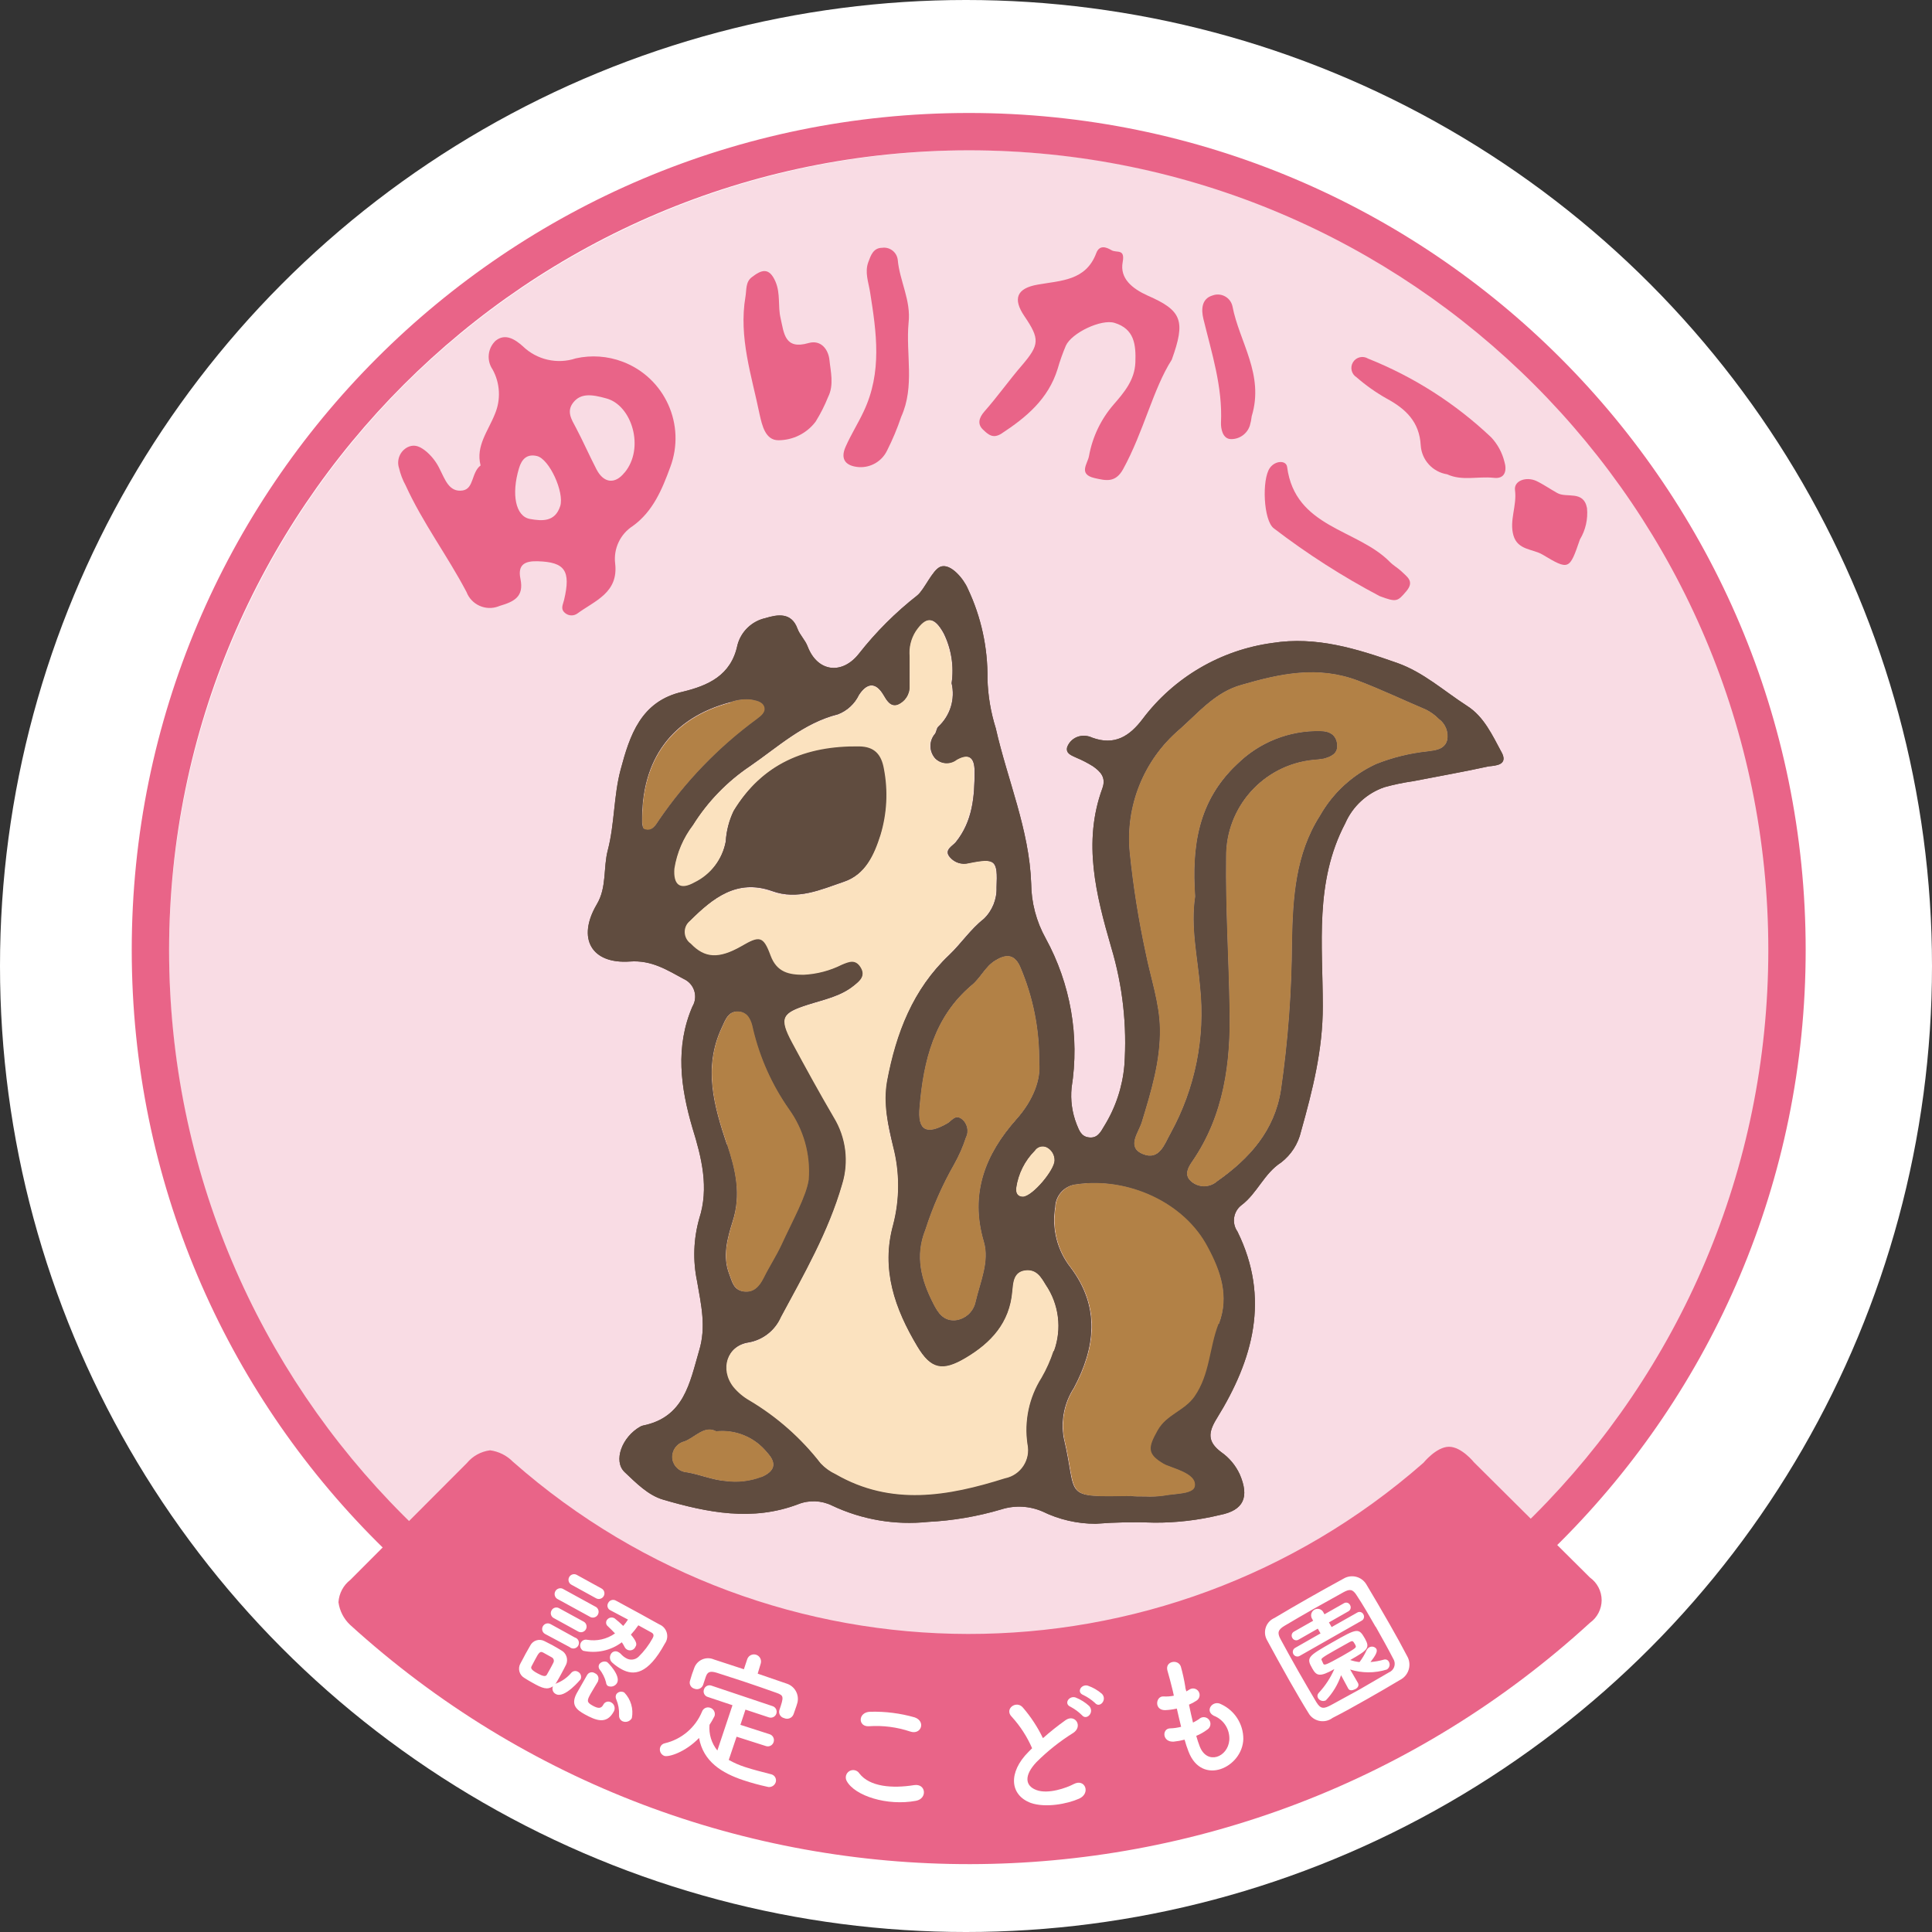 <?xml version="1.0" encoding="UTF-8"?>
<svg xmlns="http://www.w3.org/2000/svg" id="_レイヤー_2" width="189.21" height="189.21" viewBox="0 0 189.21 189.21">
  <rect x="0" y="0" width="189.21" height="189.21" fill="#333333" stroke="none"/>
  <defs>
    <style>.cls-1{fill:#b28146;}.cls-1,.cls-2,.cls-3,.cls-4,.cls-5,.cls-6{stroke-width:0px;}.cls-2{fill:#f9dce4;}.cls-3{fill:#fff;}.cls-4{fill:#e96488;}.cls-5{fill:#604c3f;}.cls-6{fill:#fbe2bf;}</style>
  </defs>
  <g id="_レイヤー_1-2">
    <g id="_レイヤー_2-2">
      <g id="B_1のコピー">
        <circle class="cls-3" cx="94.605" cy="94.605" r="94.605"></circle>
        <circle class="cls-2" cx="95.108" cy="93.27" r="78.548"></circle>
        <path class="cls-1" d="M71.535,68.764c.656-.245,1.36-.336,2.057-.265.494.101,1.125.192,1.298.732s-.366.914-.786,1.234c-3.72,2.728-6.954,6.063-9.565,9.867-.283.421-.658,1.17-1.417.914-.192-.073-.21-.604-.219-.631-.128-6.218,2.944-10.296,8.632-11.805"></path>
        <path class="cls-4" d="M94.87,14.722c43.25,0,78.31,35.061,78.31,78.31s-35.061,78.31-78.31,78.31S16.56,136.282,16.56,93.032h0c.05-43.229,35.082-78.26,78.31-78.31M94.87,11.064C49.601,11.064,12.902,47.763,12.902,93.032s36.698,81.968,81.968,81.968,81.968-36.698,81.968-81.968h0c0-45.27-36.698-81.968-81.968-81.968Z"></path>
        <path class="cls-5" d="M147.065,73.693c-.914-1.692-1.728-3.511-3.402-4.572-2.259-1.454-4.252-3.283-6.831-4.197-3.95-1.39-7.937-2.634-12.207-1.957-5.064.683-9.644,3.363-12.719,7.443-1.271,1.683-2.743,2.643-4.947,1.829-.397-.186-.845-.232-1.271-.128-.536.138-.972.526-1.17,1.042-.183.658.439.832.914,1.061.558.233,1.096.512,1.609.832.722.512,1.317,1.088.914,2.176-1.929,5.276-.613,10.424.869,15.545,1.129,3.755,1.566,7.684,1.289,11.595-.187,2.095-.86,4.118-1.966,5.907-.366.631-.695,1.253-1.554,1.116-.713-.101-.914-.695-1.152-1.28-.447-1.139-.616-2.367-.494-3.584.795-5.024-.099-10.169-2.542-14.631-.915-1.645-1.402-3.494-1.417-5.377-.183-5.267-2.323-10.123-3.466-15.188-.492-1.564-.766-3.189-.814-4.828.041-3.059-.619-6.087-1.929-8.852-.384-.914-1.692-2.551-2.698-2.131-.777.329-1.554,2.24-2.249,2.798-2.123,1.663-4.039,3.576-5.706,5.697-1.637,2.094-4.06,1.829-5.029-.695-.256-.668-.759-1.106-.997-1.747-.594-1.628-1.957-1.39-3.136-1.033-1.337.298-2.396,1.318-2.743,2.643-.622,2.99-2.89,3.969-5.368,4.572-4.106.914-5.185,4.307-6.072,7.626-.686,2.56-.585,5.322-1.253,7.873-.466,1.765-.082,3.658-1.088,5.331-1.957,3.328-.521,5.852,3.246,5.587,2.14-.155,3.658.841,5.294,1.719.949.438,1.363,1.563.925,2.512-.028.06-.059.119-.093.176-1.701,3.941-1.161,7.928,0,11.887.914,2.944,1.637,5.889.668,8.879-.565,2.004-.638,4.116-.21,6.154.393,2.295.914,4.453.192,6.803-.914,3.136-1.463,6.501-5.486,7.315-.086.021-.168.052-.247.091-1.829,1.015-2.698,3.392-1.554,4.471,1.143,1.079,2.304,2.268,3.777,2.698,4.334,1.262,8.724,2.149,13.204.448,1.078-.431,2.287-.384,3.328.128,2.927,1.385,6.179,1.938,9.4,1.6,2.433-.121,4.843-.532,7.178-1.225,1.322-.418,2.75-.346,4.023.201,1.625.796,3.411,1.209,5.221,1.207,1.916-.151,3.84-.187,5.761-.11,2.156.01,4.305-.242,6.401-.75,2.35-.457,2.899-1.765,1.948-3.978-.404-.878-1.035-1.633-1.829-2.185-1.353-1.024-1.271-1.92-.411-3.31,3.548-5.733,5.23-11.759,2.012-18.288-.582-.826-.408-1.964.393-2.579,1.554-1.17,2.204-3.1,3.895-4.188.978-.757,1.663-1.83,1.939-3.036,1.125-4.014,2.14-7.992,2.131-12.262,0-6.017-.823-12.162,2.195-17.904.727-1.671,2.125-2.959,3.85-3.548.922-.255,1.86-.451,2.807-.585,2.469-.485,4.947-.914,7.398-1.454.686-.073,1.92-.128,1.271-1.362ZM102.524,112.372c.473.25.763.746.75,1.28,0,.914-2.112,3.475-3.082,3.548-.549,0-.722-.375-.668-.86.198-1.385.84-2.668,1.829-3.658.256-.384.758-.517,1.17-.311ZM99.9,94.623c1.289,2.987,1.931,6.212,1.884,9.464.183,1.573-.549,3.658-2.24,5.541-3.027,3.411-4.572,7.26-3.182,11.97.576,1.948-.357,3.959-.805,5.889-.199.984-1.013,1.725-2.012,1.829-1.17.082-1.71-.768-2.149-1.637-1.18-2.304-1.829-4.654-.777-7.26.713-2.226,1.657-4.371,2.816-6.401.469-.835.855-1.714,1.152-2.624.321-.639.127-1.416-.457-1.829-.585-.411-.914.21-1.335.457-2.048,1.18-2.981.741-2.743-1.637.375-4.49,1.426-8.797,5.075-11.887.914-.741,1.335-1.829,2.332-2.441.997-.613,1.856-.695,2.441.567ZM63.095,81.2c-.192-.073-.21-.604-.219-.631-.128-6.218,2.944-10.296,8.632-11.805.656-.245,1.36-.336,2.057-.265.494.101,1.125.192,1.298.732s-.366.914-.786,1.234c-3.711,2.73-6.935,6.065-9.537,9.867-.283.421-.658,1.17-1.445.869ZM74.58,144.651c-1.131.428-2.35.566-3.548.402-1.262-.101-2.478-.631-3.758-.85-.721-.041-1.317-.577-1.436-1.289-.117-.809.402-1.575,1.198-1.765,1.079-.43,1.948-1.6,3.109-.988,1.92-.199,3.808.594,5.011,2.103,1.033,1.116.631,1.875-.549,2.387h-.027ZM71.169,112.08c-1.253-3.749-2.332-7.498-.512-11.412.384-.832.668-1.71,1.728-1.609.914.091,1.216.914,1.372,1.719.661,2.8,1.846,5.45,3.493,7.809,1.453,2.006,2.146,4.462,1.957,6.931-.229,1.619-1.554,3.978-2.67,6.401-.512,1.097-1.189,2.131-1.728,3.219-.421.841-.978,1.5-1.993,1.353-1.015-.146-1.143-1.024-1.417-1.719-.677-1.737-.174-3.52.329-5.13.869-2.661.293-5.075-.53-7.562h-.027ZM103.173,132.316c-.298.91-.69,1.787-1.17,2.615-1.223,1.936-1.71,4.246-1.372,6.511.317,1.523-.66,3.014-2.183,3.332-.01.002-.02.004-.03.006-5.56,1.756-11.128,2.743-16.578-.402-.553-.257-1.053-.617-1.472-1.061-1.913-2.47-4.274-4.557-6.959-6.154-.607-.345-1.146-.797-1.591-1.335-1.353-1.737-.631-4.051,1.509-4.362,1.401-.25,2.584-1.183,3.155-2.487,2.259-4.197,4.654-8.358,5.989-12.994.682-2.198.385-4.583-.814-6.547-1.408-2.405-2.743-4.837-4.078-7.315-1.335-2.478-.969-2.926,1.545-3.731,1.564-.503,3.21-.814,4.517-1.884.521-.421,1.161-.914.649-1.756s-1.143-.558-1.829-.274c-1.173.589-2.456.926-3.767.988-1.381,0-2.615-.219-3.228-1.884-.713-1.939-1.088-1.948-2.853-.914-2.222,1.262-3.584,1.18-4.956-.247-.639-.451-.792-1.336-.34-1.975.078-.11.171-.209.276-.292,2.231-2.204,4.572-4.106,8.019-2.89,2.496.914,4.782-.146,7.041-.914,2.112-.713,2.963-2.652,3.575-4.572.638-2.101.754-4.327.338-6.483-.247-1.399-.914-2.176-2.423-2.195-5.23-.073-9.473,1.673-12.29,6.309-.452.943-.716,1.965-.777,3.008-.331,1.747-1.471,3.233-3.072,4.005-1.408.786-2.076.238-1.957-1.362.247-1.553.875-3.02,1.829-4.27,1.433-2.291,3.334-4.254,5.578-5.761,2.743-1.884,5.23-4.225,8.614-5.075.903-.349,1.639-1.029,2.057-1.902.722-1.106,1.591-1.362,2.396,0,.311.53.677,1.18,1.372.969.745-.295,1.222-1.028,1.189-1.829v-2.88c-.084-.876.129-1.755.604-2.496,1.033-1.527,1.829-1.445,2.743.219.743,1.509,1.011,3.209.768,4.874.366,1.548-.13,3.173-1.298,4.252-.174.155-.183.485-.32.695-.601.689-.601,1.716,0,2.405.567.589,1.488.652,2.131.146,1.161-.649,1.737-.265,1.737,1.143,0,2.478-.192,4.865-1.829,6.913-.32.402-1.207.768-.594,1.481.456.546,1.187.778,1.875.594,2.615-.53,2.816-.293,2.698,2.368.042,1.157-.41,2.278-1.244,3.082-1.317,1.033-2.213,2.414-3.383,3.53-3.575,3.383-5.212,7.663-6.09,12.354-.421,2.213.119,4.38.585,6.401.658,2.521.658,5.169,0,7.69-1.207,4.362.183,8.23,2.368,11.887,1.344,2.249,2.478,2.469,4.728,1.134,2.487-1.472,4.316-3.429,4.572-6.52.082-.777.091-1.884,1.244-2.048s1.609.713,2.039,1.417c1.296,1.906,1.595,4.319.805,6.483h-.046ZM119.34,129.646c-.914,2.332-.832,4.92-2.35,7.114-.988,1.417-2.743,1.765-3.612,3.319-.96,1.701-1.033,2.313.576,3.264.151.085.311.155.475.21,1.097.421,2.743.914,2.597,1.966-.082.832-1.92.75-2.999.96-.605.09-1.218.121-1.829.091-.604,0-1.216,0-1.372-.055-6.95.11-5.258.165-6.657-5.669-.31-1.713.047-3.479.997-4.938,2.085-3.932,2.588-7.891-.329-11.768-1.309-1.667-1.857-3.807-1.509-5.898.023-1.181.928-2.156,2.103-2.268,4.993-.722,10.571,1.737,12.884,6.209,1.198,2.231,2.112,4.746,1.07,7.462h-.046ZM141.734,72.504c-.247.914-1.18.988-1.911,1.088-1.735.181-3.436.6-5.057,1.244-2.313,1.07-4.232,2.839-5.486,5.057-2.414,3.777-2.652,8.065-2.743,12.29-.02,4.875-.381,9.742-1.079,14.567-.622,3.996-3.091,6.73-6.255,8.952-.76.67-1.907.642-2.634-.064-.613-.613-.229-1.308.183-1.902,3.109-4.517,3.777-9.702,3.658-14.951-.082-4.938-.402-9.885-.338-14.841-.053-4.908,3.648-9.045,8.531-9.537.346-.021.691-.06,1.033-.119.704-.192,1.39-.485,1.308-1.372s-.686-1.298-1.619-1.308c-3.059-.073-6.015,1.106-8.184,3.264-3.831,3.603-4.417,8.102-4.087,12.921-.457,3.008.238,5.925.485,8.87.524,4.952-.481,9.947-2.88,14.311-.585,1.033-1.088,2.743-2.743,2.057s-.402-2.14-.101-3.155c.914-2.999,1.829-5.989,1.774-9.144-.046-2.533-.914-4.956-1.399-7.416-.698-3.23-1.217-6.497-1.554-9.784-.462-4.596,1.363-9.125,4.883-12.116,1.884-1.664,3.511-3.658,6.081-4.362,3.777-1.097,7.471-1.902,11.421-.402,2.259.86,4.426,1.893,6.648,2.835.464.236.887.545,1.253.914.66.481.978,1.303.814,2.103Z"></path>
        <path class="cls-6" d="M103.192,132.361c-.304.911-.696,1.79-1.17,2.624-1.224,1.932-1.711,4.24-1.372,6.501.314,1.534-.675,3.032-2.208,3.346-.002,0-.003,0-.005,0-5.56,1.747-11.128,2.743-16.578-.402-.552-.26-1.051-.62-1.472-1.061-1.925-2.476-4.301-4.564-7.004-6.154-.609-.342-1.149-.795-1.591-1.335-1.353-1.728-.631-4.051,1.509-4.362,1.404-.242,2.591-1.178,3.155-2.487,2.259-4.197,4.654-8.358,5.989-12.985.682-2.201.386-4.589-.814-6.556-1.417-2.405-2.743-4.828-4.078-7.315s-.969-2.935,1.545-3.74c1.564-.494,3.21-.805,4.517-1.884.521-.421,1.161-.914.649-1.756s-1.143-.549-1.829-.274c-1.181.598-2.473.944-3.795,1.015-1.381,0-2.615-.219-3.228-1.893-.713-1.929-1.088-1.948-2.862-.914-2.213,1.262-3.575,1.18-4.956-.247-.638-.454-.786-1.339-.332-1.977.078-.11.172-.208.277-.291,2.222-2.204,4.572-4.097,8.019-2.88,2.496.914,4.773-.155,7.041-.914,2.112-.713,2.963-2.661,3.575-4.572.638-2.101.754-4.327.338-6.483-.247-1.399-.914-2.176-2.423-2.195-5.23-.073-9.473,1.673-12.29,6.309-.453.946-.717,1.971-.777,3.018-.331,1.747-1.471,3.233-3.072,4.005-1.408.786-2.076.238-1.957-1.372.247-1.55.875-3.014,1.829-4.261,1.436-2.292,3.336-4.257,5.578-5.77,2.743-1.884,5.23-4.215,8.614-5.075.926-.342,1.683-1.031,2.112-1.92.722-1.116,1.591-1.362,2.396,0,.311.521.677,1.18,1.372.914.753-.284,1.231-1.026,1.18-1.829.055-.914,0-1.92,0-2.88-.103-.869.087-1.747.54-2.496,1.033-1.518,1.829-1.436,2.743.219.752,1.507,1.023,3.208.777,4.874.368,1.548-.128,3.174-1.298,4.252-.174.155-.183.494-.32.704-.601.689-.601,1.716,0,2.405.568.59,1.492.65,2.131.137,1.161-.649,1.737-.265,1.728,1.143,0,2.478-.183,4.865-1.829,6.922-.311.393-1.198.759-.594,1.481.458.549,1.194.782,1.884.594,2.615-.53,2.816-.293,2.698,2.368.041,1.154-.411,2.272-1.244,3.072-1.317,1.042-2.213,2.414-3.383,3.53-3.53,3.411-5.121,7.663-6.035,12.354-.255,2.151-.056,4.332.585,6.401.658,2.521.658,5.169,0,7.69-1.207,4.362.183,8.23,2.368,11.887,1.344,2.24,2.478,2.46,4.728,1.134,2.487-1.481,4.316-3.438,4.572-6.52.082-.777.091-1.893,1.244-2.057s1.609.713,2.039,1.417c1.308,1.922,1.601,4.36.786,6.538Z"></path>
        <path class="cls-1" d="M141.734,72.504c-.247.914-1.18.988-1.911,1.088-1.735.181-3.436.6-5.057,1.244-2.313,1.07-4.232,2.839-5.486,5.057-2.414,3.777-2.652,8.065-2.743,12.29-.02,4.875-.381,9.742-1.079,14.567-.622,3.996-3.091,6.73-6.255,8.952-.76.67-1.907.642-2.634-.064-.613-.613-.229-1.308.183-1.902,3.109-4.517,3.777-9.702,3.658-14.951-.082-4.938-.402-9.885-.338-14.841-.053-4.908,3.648-9.045,8.531-9.537.346-.021.691-.06,1.033-.119.704-.192,1.39-.485,1.308-1.372s-.686-1.298-1.619-1.308c-3.059-.073-6.015,1.106-8.184,3.264-3.831,3.603-4.417,8.102-4.087,12.921-.457,3.008.238,5.925.485,8.87.524,4.952-.481,9.947-2.88,14.311-.585,1.033-1.088,2.743-2.743,2.057s-.402-2.14-.101-3.155c.914-2.999,1.829-5.989,1.774-9.144-.046-2.533-.914-4.956-1.399-7.416-.698-3.23-1.217-6.497-1.554-9.784-.462-4.596,1.363-9.125,4.883-12.116,1.884-1.664,3.511-3.658,6.081-4.362,3.777-1.097,7.471-1.902,11.421-.402,2.259.86,4.426,1.893,6.648,2.835.464.236.887.545,1.253.914.66.481.978,1.303.814,2.103Z"></path>
        <path class="cls-1" d="M71.196,112.08c-1.253-3.749-2.332-7.498-.512-11.412.384-.832.668-1.71,1.728-1.609.914.091,1.216.914,1.372,1.719.661,2.8,1.846,5.45,3.493,7.809,1.453,2.006,2.146,4.462,1.957,6.931-.229,1.619-1.554,3.978-2.67,6.401-.512,1.097-1.189,2.131-1.728,3.219-.421.841-.978,1.5-1.993,1.353-1.015-.146-1.143-1.024-1.417-1.719-.677-1.737-.174-3.52.329-5.13.841-2.661.265-5.075-.558-7.562Z"></path>
        <path class="cls-1" d="M99.9,94.623c1.289,2.987,1.931,6.212,1.884,9.464.183,1.573-.549,3.658-2.24,5.541-3.027,3.411-4.572,7.26-3.182,11.97.576,1.948-.357,3.959-.805,5.889-.199.984-1.013,1.725-2.012,1.829-1.17.082-1.71-.768-2.149-1.637-1.18-2.304-1.829-4.654-.777-7.26.713-2.226,1.657-4.371,2.816-6.401.469-.835.855-1.714,1.152-2.624.321-.639.127-1.416-.457-1.829-.585-.411-.914.21-1.335.457-2.048,1.18-2.981.741-2.743-1.637.375-4.49,1.426-8.797,5.075-11.887.914-.741,1.335-1.829,2.332-2.441.997-.613,1.856-.695,2.441.567Z"></path>
        <path class="cls-1" d="M74.607,144.651c-1.131.428-2.35.566-3.548.402-1.262-.101-2.478-.631-3.758-.85-.732-.029-1.342-.567-1.463-1.289-.117-.809.402-1.575,1.198-1.765,1.079-.43,1.948-1.6,3.109-.988,1.92-.199,3.808.594,5.011,2.103,1.033,1.116.631,1.875-.549,2.387Z"></path>
        <path class="cls-1" d="M110.873,146.516c-6.95.11-5.258.165-6.657-5.669-.31-1.713.047-3.479.997-4.938,2.085-3.932,2.588-7.891-.329-11.768-1.309-1.667-1.857-3.807-1.509-5.898.023-1.181.928-2.156,2.103-2.268,4.993-.722,10.571,1.737,12.884,6.209,1.152,2.231,2.067,4.746,1.024,7.462-.914,2.332-.832,4.92-2.35,7.114-.988,1.417-2.743,1.765-3.612,3.319-.96,1.701-1.033,2.313.576,3.264l.475.21c1.097.421,2.743.914,2.597,1.966-.082.832-1.92.75-2.999.96-.605.09-1.218.121-1.829.091-.604,0-1.216,0-1.372-.055"></path>
        <path class="cls-6" d="M102.524,112.372c.473.25.763.746.75,1.28,0,.914-2.112,3.475-3.082,3.548-.549,0-.722-.375-.668-.86.198-1.385.84-2.668,1.829-3.658.256-.384.758-.517,1.17-.311Z"></path>
        <path class="cls-5" d="M147.065,73.693c-.914-1.692-1.728-3.511-3.402-4.572-2.259-1.454-4.252-3.283-6.831-4.197-3.95-1.39-7.937-2.634-12.207-1.957-5.064.683-9.644,3.363-12.719,7.443-1.271,1.683-2.743,2.643-4.947,1.829-.397-.186-.845-.232-1.271-.128-.536.138-.972.526-1.17,1.042-.183.658.439.832.914,1.061.558.233,1.096.512,1.609.832.722.512,1.317,1.088.914,2.176-1.929,5.276-.613,10.424.869,15.545,1.129,3.755,1.566,7.684,1.289,11.595-.187,2.095-.86,4.118-1.966,5.907-.366.631-.695,1.253-1.554,1.116-.713-.101-.914-.695-1.152-1.28-.447-1.139-.616-2.367-.494-3.584.795-5.024-.099-10.169-2.542-14.631-.915-1.645-1.402-3.494-1.417-5.377-.183-5.267-2.323-10.123-3.466-15.188-.492-1.564-.766-3.189-.814-4.828.041-3.059-.619-6.087-1.929-8.852-.384-.914-1.692-2.551-2.698-2.131-.777.329-1.554,2.24-2.249,2.798-2.123,1.663-4.039,3.576-5.706,5.697-1.637,2.094-4.06,1.829-5.029-.695-.256-.668-.759-1.106-.997-1.747-.594-1.628-1.957-1.39-3.136-1.033-1.337.298-2.396,1.318-2.743,2.643-.622,2.99-2.89,3.969-5.368,4.572-4.106.914-5.185,4.307-6.072,7.626-.686,2.56-.585,5.322-1.253,7.873-.466,1.765-.082,3.658-1.088,5.331-1.957,3.328-.521,5.852,3.246,5.587,2.14-.155,3.658.841,5.294,1.719.949.438,1.363,1.563.925,2.512-.028.06-.059.119-.093.176-1.701,3.941-1.161,7.928,0,11.887.914,2.944,1.637,5.889.668,8.879-.565,2.004-.638,4.116-.21,6.154.393,2.295.914,4.453.192,6.803-.914,3.136-1.463,6.501-5.486,7.315-.086.021-.168.052-.247.091-1.829,1.015-2.698,3.392-1.554,4.471,1.143,1.079,2.304,2.268,3.777,2.698,4.334,1.262,8.724,2.149,13.204.448,1.078-.431,2.287-.384,3.328.128,2.927,1.385,6.179,1.938,9.4,1.6,2.433-.121,4.843-.532,7.178-1.225,1.322-.418,2.75-.346,4.023.201,1.625.796,3.411,1.209,5.221,1.207,1.916-.151,3.84-.187,5.761-.11,2.156.01,4.305-.242,6.401-.75,2.35-.457,2.899-1.765,1.948-3.978-.404-.878-1.035-1.633-1.829-2.185-1.353-1.024-1.271-1.92-.411-3.31,3.548-5.733,5.23-11.759,2.012-18.288-.582-.826-.408-1.964.393-2.579,1.554-1.17,2.204-3.1,3.895-4.188.978-.757,1.663-1.83,1.939-3.036,1.125-4.014,2.14-7.992,2.131-12.262,0-6.017-.823-12.162,2.195-17.904.727-1.671,2.125-2.959,3.85-3.548.922-.255,1.86-.451,2.807-.585,2.469-.485,4.947-.914,7.398-1.454.686-.073,1.92-.128,1.271-1.362ZM102.524,112.372c.473.25.763.746.75,1.28,0,.914-2.112,3.475-3.082,3.548-.549,0-.722-.375-.668-.86.198-1.385.84-2.668,1.829-3.658.256-.384.758-.517,1.17-.311ZM99.9,94.623c1.289,2.987,1.931,6.212,1.884,9.464.183,1.573-.549,3.658-2.24,5.541-3.027,3.411-4.572,7.26-3.182,11.97.576,1.948-.357,3.959-.805,5.889-.199.984-1.013,1.725-2.012,1.829-1.17.082-1.71-.768-2.149-1.637-1.18-2.304-1.829-4.654-.777-7.26.713-2.226,1.657-4.371,2.816-6.401.469-.835.855-1.714,1.152-2.624.321-.639.127-1.416-.457-1.829-.585-.411-.914.21-1.335.457-2.048,1.18-2.981.741-2.743-1.637.375-4.49,1.426-8.797,5.075-11.887.914-.741,1.335-1.829,2.332-2.441.997-.613,1.856-.695,2.441.567ZM63.095,81.2c-.192-.073-.21-.604-.219-.631-.128-6.218,2.944-10.296,8.632-11.805.656-.245,1.36-.336,2.057-.265.494.101,1.125.192,1.298.732s-.366.914-.786,1.234c-3.711,2.73-6.935,6.065-9.537,9.867-.283.421-.658,1.17-1.445.869ZM74.58,144.651c-1.131.428-2.35.566-3.548.402-1.262-.101-2.478-.631-3.758-.85-.721-.041-1.317-.577-1.436-1.289-.117-.809.402-1.575,1.198-1.765,1.079-.43,1.948-1.6,3.109-.988,1.92-.199,3.808.594,5.011,2.103,1.033,1.116.631,1.875-.549,2.387h-.027ZM71.169,112.08c-1.253-3.749-2.332-7.498-.512-11.412.384-.832.668-1.71,1.728-1.609.914.091,1.216.914,1.372,1.719.661,2.8,1.846,5.45,3.493,7.809,1.453,2.006,2.146,4.462,1.957,6.931-.229,1.619-1.554,3.978-2.67,6.401-.512,1.097-1.189,2.131-1.728,3.219-.421.841-.978,1.5-1.993,1.353-1.015-.146-1.143-1.024-1.417-1.719-.677-1.737-.174-3.52.329-5.13.869-2.661.293-5.075-.53-7.562h-.027ZM103.173,132.316c-.298.91-.69,1.787-1.17,2.615-1.223,1.936-1.71,4.246-1.372,6.511.317,1.523-.66,3.014-2.183,3.332-.01.002-.02.004-.03.006-5.56,1.756-11.128,2.743-16.578-.402-.553-.257-1.053-.617-1.472-1.061-1.913-2.47-4.274-4.557-6.959-6.154-.607-.345-1.146-.797-1.591-1.335-1.353-1.737-.631-4.051,1.509-4.362,1.401-.25,2.584-1.183,3.155-2.487,2.259-4.197,4.654-8.358,5.989-12.994.682-2.198.385-4.583-.814-6.547-1.408-2.405-2.743-4.837-4.078-7.315-1.335-2.478-.969-2.926,1.545-3.731,1.564-.503,3.21-.814,4.517-1.884.521-.421,1.161-.914.649-1.756s-1.143-.558-1.829-.274c-1.173.589-2.456.926-3.767.988-1.381,0-2.615-.219-3.228-1.884-.713-1.939-1.088-1.948-2.853-.914-2.222,1.262-3.584,1.18-4.956-.247-.639-.451-.792-1.336-.34-1.975.078-.11.171-.209.276-.292,2.231-2.204,4.572-4.106,8.019-2.89,2.496.914,4.782-.146,7.041-.914,2.112-.713,2.963-2.652,3.575-4.572.638-2.101.754-4.327.338-6.483-.247-1.399-.914-2.176-2.423-2.195-5.23-.073-9.473,1.673-12.29,6.309-.452.943-.716,1.965-.777,3.008-.331,1.747-1.471,3.233-3.072,4.005-1.408.786-2.076.238-1.957-1.362.247-1.553.875-3.02,1.829-4.27,1.433-2.291,3.334-4.254,5.578-5.761,2.743-1.884,5.23-4.225,8.614-5.075.903-.349,1.639-1.029,2.057-1.902.722-1.106,1.591-1.362,2.396,0,.311.53.677,1.18,1.372.969.745-.295,1.222-1.028,1.189-1.829v-2.88c-.084-.876.129-1.755.604-2.496,1.033-1.527,1.829-1.445,2.743.219.743,1.509,1.011,3.209.768,4.874.366,1.548-.13,3.173-1.298,4.252-.174.155-.183.485-.32.695-.601.689-.601,1.716,0,2.405.567.589,1.488.652,2.131.146,1.161-.649,1.737-.265,1.737,1.143,0,2.478-.192,4.865-1.829,6.913-.32.402-1.207.768-.594,1.481.456.546,1.187.778,1.875.594,2.615-.53,2.816-.293,2.698,2.368.042,1.157-.41,2.278-1.244,3.082-1.317,1.033-2.213,2.414-3.383,3.53-3.575,3.383-5.212,7.663-6.09,12.354-.421,2.213.119,4.38.585,6.401.658,2.521.658,5.169,0,7.69-1.207,4.362.183,8.23,2.368,11.887,1.344,2.249,2.478,2.469,4.728,1.134,2.487-1.472,4.316-3.429,4.572-6.52.082-.777.091-1.884,1.244-2.048s1.609.713,2.039,1.417c1.296,1.906,1.595,4.319.805,6.483h-.046ZM119.34,129.646c-.914,2.332-.832,4.92-2.35,7.114-.988,1.417-2.743,1.765-3.612,3.319-.96,1.701-1.033,2.313.576,3.264.151.085.311.155.475.21,1.097.421,2.743.914,2.597,1.966-.082.832-1.92.75-2.999.96-.605.09-1.218.121-1.829.091-.604,0-1.216,0-1.372-.055-6.95.11-5.258.165-6.657-5.669-.31-1.713.047-3.479.997-4.938,2.085-3.932,2.588-7.891-.329-11.768-1.309-1.667-1.857-3.807-1.509-5.898.023-1.181.928-2.156,2.103-2.268,4.993-.722,10.571,1.737,12.884,6.209,1.198,2.231,2.112,4.746,1.07,7.462h-.046ZM141.734,72.504c-.247.914-1.18.988-1.911,1.088-1.735.181-3.436.6-5.057,1.244-2.313,1.07-4.232,2.839-5.486,5.057-2.414,3.777-2.652,8.065-2.743,12.29-.02,4.875-.381,9.742-1.079,14.567-.622,3.996-3.091,6.73-6.255,8.952-.76.67-1.907.642-2.634-.064-.613-.613-.229-1.308.183-1.902,3.109-4.517,3.777-9.702,3.658-14.951-.082-4.938-.402-9.885-.338-14.841-.053-4.908,3.648-9.045,8.531-9.537.346-.021.691-.06,1.033-.119.704-.192,1.39-.485,1.308-1.372s-.686-1.298-1.619-1.308c-3.059-.073-6.015,1.106-8.184,3.264-3.831,3.603-4.417,8.102-4.087,12.921-.457,3.008.238,5.925.485,8.87.524,4.952-.481,9.947-2.88,14.311-.585,1.033-1.088,2.743-2.743,2.057s-.402-2.14-.101-3.155c.914-2.999,1.829-5.989,1.774-9.144-.046-2.533-.914-4.956-1.399-7.416-.698-3.23-1.217-6.497-1.554-9.784-.462-4.596,1.363-9.125,4.883-12.116,1.884-1.664,3.511-3.658,6.081-4.362,3.777-1.097,7.471-1.902,11.421-.402,2.259.86,4.426,1.893,6.648,2.835.464.236.887.545,1.253.914.66.481.978,1.303.814,2.103Z"></path>
        <path class="cls-4" d="M81.099,38.881c-.335.835-.742,1.64-1.216,2.405-.863,1.151-2.219,1.829-3.658,1.829-1.271,0-1.591-1.463-1.829-2.515-.777-3.804-2.067-7.544-1.39-11.54.119-.704,0-1.445.631-1.92.914-.704,1.683-1.024,2.313.448.503,1.18.219,2.387.494,3.557.338,1.481.393,3.136,2.743,2.451,1.234-.347,1.948.649,2.048,1.683.101,1.033.466,2.432-.137,3.603Z"></path>
        <path class="cls-4" d="M88.259,40.819c-.384,1.138-.848,2.247-1.39,3.319-.507,1.04-1.588,1.675-2.743,1.609-1.244-.091-1.884-.713-1.308-2.003.576-1.289,1.216-2.268,1.765-3.447,1.829-3.859,1.253-7.736.631-11.668-.155-.988-.549-1.966-.174-2.963.238-.64.475-1.39,1.353-1.399.74-.102,1.423.416,1.525,1.156,0,.005.001.009.002.014.183,2.085,1.317,3.978,1.061,6.181-.283,3.054.631,6.218-.722,9.199Z"></path>
        <path class="cls-4" d="M141.734,46.452c-1.429-.221-2.511-1.409-2.597-2.853-.128-2.295-1.481-3.566-3.347-4.572-1.046-.591-2.03-1.286-2.935-2.076-.505-.313-.661-.976-.347-1.481.313-.505.976-.661,1.481-.347,4.47,1.782,8.56,4.398,12.052,7.709.624.667,1.067,1.482,1.289,2.368.265.85.091,1.756-1.088,1.591-1.518-.155-3.054.329-4.508-.338Z"></path>
        <path class="cls-4" d="M135.123,58.385c-3.636-1.919-7.105-4.139-10.369-6.639-1.024-.759-1.189-4.792-.393-5.916.521-.741,1.6-.777,1.692-.101.786,5.971,6.876,6.063,10.059,9.3.338.347.786.594,1.125.914.54.54,1.335.969.485,1.966-.85.997-.942,1.097-2.597.475Z"></path>
        <path class="cls-4" d="M154.728,52.835c-1.024,2.981-1.061,3.036-3.658,1.481-.969-.576-2.432-.421-2.853-1.884-.421-1.463.357-2.899.155-4.426-.128-.914,1.061-1.353,2.067-.914.713.338,1.372.805,2.067,1.189.914.53,2.579-.302,2.917,1.481.105,1.072-.139,2.15-.695,3.072Z"></path>
        <path class="cls-4" d="M114.759,35.223c-1.829,2.853-2.743,7.041-4.773,10.735-.75,1.344-1.673,1.116-2.798.86-1.609-.375-.677-1.408-.54-2.14.333-1.864,1.16-3.604,2.396-5.038,1.024-1.18,2.085-2.405,2.149-4.151s-.101-3.274-2.039-3.868c-1.298-.402-4.206.978-4.773,2.24-.314.742-.583,1.502-.805,2.277-.914,2.944-3.072,4.737-5.486,6.319-.823.53-1.289.128-1.829-.393s-.411-1.125.146-1.765c1.308-1.481,2.451-3.109,3.722-4.572,1.664-1.966,1.719-2.524.201-4.755-1.17-1.719-.759-2.743,1.308-3.1,2.259-.402,4.709-.366,5.724-3.082.311-.823.96-.604,1.481-.293.521.311,1.362-.192,1.106,1.18-.293,1.582.914,2.579,2.451,3.274,3.356,1.463,3.731,2.46,2.359,6.273Z"></path>
        <path class="cls-4" d="M122.586,40.765c-.034.31-.095.616-.183.914-.255.793-.995,1.33-1.829,1.326-.869,0-1.015-1.097-.997-1.6.165-3.548-.914-6.84-1.728-10.196-.201-.85-.21-1.957.914-2.277.764-.277,1.609.117,1.886.882.021.059.039.118.052.179.668,3.502,3.136,6.684,1.884,10.772Z"></path>
        <path class="cls-4" d="M56.392,35.095c-1.813.603-3.811.148-5.185-1.18-.768-.686-1.737-1.317-2.688-.53-.76.737-.88,1.914-.283,2.789.746,1.347.831,2.963.229,4.38-.658,1.664-1.893,3.127-1.399,5.029-.914.695-.64,2.268-1.747,2.451-1.353.21-1.747-1.125-2.249-2.085-.301-.637-.727-1.206-1.253-1.673-.576-.485-1.161-.841-1.911-.475-.742.391-1.09,1.263-.823,2.057.135.585.351,1.148.64,1.673,1.664,3.658,4.097,6.895,5.962,10.443.478,1.255,1.883,1.886,3.139,1.408.03-.011.06-.023.089-.036,1.463-.43,2.414-.914,2.057-2.652-.293-1.408.439-1.765,1.692-1.728,2.661.082,3.264.914,2.579,3.795-.119.494-.402.914.165,1.326.339.241.794.241,1.134,0,1.719-1.262,4.051-2.03,3.703-4.92-.167-1.451.507-2.871,1.737-3.658,1.975-1.426,2.871-3.603,3.658-5.752,1.565-4.143-.524-8.771-4.667-10.336-1.461-.552-3.052-.665-4.577-.326ZM54.865,49.561c-.503,1.564-1.756,1.481-2.972,1.262-1.399-.256-1.829-2.414-1.07-4.947.265-.914.786-1.445,1.756-1.216,1.216.274,2.707,3.557,2.286,4.901ZM61.156,46.288c-.914,1.152-2.03,1.052-2.743-.329-.713-1.381-1.308-2.743-2.003-4.06-.439-.823-.969-1.619-.247-2.505s1.765-.786,3.219-.375c2.505.668,3.786,4.874,1.783,7.27h-.009Z"></path>
        <path class="cls-4" d="M156.858,156.712c-.005-.878-.43-1.701-1.143-2.213h0l-11.357-11.284h0s-1.216-1.527-2.451-1.527-2.505,1.573-2.505,1.573c-25.524,22.389-63.704,22.342-89.174-.11h0c-.599-.61-1.384-1.002-2.231-1.116-.891.113-1.705.561-2.277,1.253l-11.403,11.43c-.688.529-1.114,1.329-1.17,2.195.114.836.507,1.609,1.116,2.195h0c34.445,31.344,87.102,31.265,121.452-.183h0c.713-.512,1.138-1.335,1.143-2.213Z"></path>
        <path class="cls-3" d="M52.122,164.786c-.283-.155-.54-.311-.768-.457-.499-.288-.67-.925-.382-1.424.002-.004.005-.008.007-.012.174-.311.329-.622.485-.914l.466-.823c.26-.502.878-.699,1.38-.439,0,0,0,0,0,0l.786.402c.311.174.594.338.86.503.5.261.715.862.494,1.381-.137.283-.311.604-.475.914s-.338.613-.494.869l-.091.128c.027-.021.058-.036.091-.046.563-.215,1.062-.567,1.454-1.024.156-.196.431-.25.649-.128.282.132.404.467.274.75,0,0-1.564,1.911-2.414,1.445-.286-.133-.416-.468-.293-.759-.549.357-.988.229-2.03-.366ZM53.21,161.851c-.32-.183-.448,0-.823.713l-.329.622c-.082.174-.073.338.585.695.512.283.796.347.914.128s.219-.384.329-.585.238-.439.32-.613c.086-.187.01-.409-.174-.503l-.823-.457ZM53.383,160.022c-.268-.146-.366-.482-.219-.75.146-.268.482-.366.75-.219l2.387,1.317c.291.084.459.388.376.679s-.388.459-.679.376c-.081-.023-.156-.065-.218-.122l-2.396-1.28ZM54.234,158.468c-.265-.137-.369-.462-.232-.727.004-.008.008-.015.013-.023.133-.261.453-.364.714-.231.012.006.024.013.036.02l2.396,1.308c.268.146.366.482.219.75-.146.268-.482.366-.75.219h0l-2.396-1.317ZM54.673,156.639c-.291-.115-.434-.445-.318-.736.115-.291.445-.434.736-.318.043.017.084.04.122.067l3.054,1.673c.291.115.434.445.318.736-.115.291-.445.434-.736.318-.043-.017-.084-.04-.122-.067l-3.054-1.673ZM55.971,155.203c-.269-.139-.375-.47-.235-.739.139-.269.47-.375.739-.235.009.005.018.01.026.015l2.396,1.317c.267.133.375.457.243.723-.004.009-.009.018-.014.026-.145.266-.479.364-.745.219-.005-.003-.01-.005-.014-.008l-2.396-1.317ZM58.568,164.658c-.21.357-.512.841-.75,1.262-.347.64-.366.796.229,1.125s.85.256,1.042-.101c.133-.267.457-.375.723-.243.009.004.018.009.026.014.32.161.45.551.289.872-.007.015-.015.029-.024.043-.713,1.308-1.774.841-2.835.265-.786-.439-1.408-.914-.786-2.067.238-.43.713-1.262,1.015-1.783.143-.255.467-.346.722-.203.016.009.031.019.046.029.286.116.423.441.308.726-.002.005-.004.01-.006.014v.046ZM62.518,159.172c-.222.321-.467.627-.732.914.494.594.631.914.457,1.17-.118.301-.457.45-.758.332-.136-.053-.247-.155-.312-.286-.079-.162-.171-.318-.274-.466-1.081.815-2.463,1.118-3.786.832-.281-.163-.378-.522-.219-.805.118-.21.358-.321.594-.274.961.167,1.948-.057,2.743-.622-.219-.247-.475-.475-.695-.695-.179-.139-.23-.388-.119-.585.155-.266.497-.356.763-.201.005.003.01.006.014.009.295.23.576.477.841.741.17-.196.326-.404.466-.622-.622-.32-1.244-.668-1.728-.914h0c-.25-.121-.354-.422-.233-.672.007-.014.014-.028.022-.041.13-.268.453-.379.721-.249.013.006.025.013.038.02.85.475,2.286,1.225,3.347,1.829l.914.503c.634.264.933.993.669,1.627-.037.088-.083.171-.139.248-1.683,3.082-3.072,3.146-4.234,2.515-.329-.18-.636-.398-.914-.649-.239-.204-.3-.549-.146-.823.129-.258.442-.362.699-.233.014.007.028.015.042.023.084.043.161.098.229.165.149.174.329.32.53.43.386.229.877.177,1.207-.128.553-.536,1.021-1.153,1.39-1.829.11-.201.155-.411-.119-.558l-1.28-.704ZM59.355,164.768c-.125-.477-.35-.923-.658-1.308-.093-.148-.093-.336,0-.485.172-.227.475-.313.741-.21.064,0,1.381,1.335.997,2.048-.178.326-.58.455-.914.293-.095-.077-.154-.189-.165-.311v-.027ZM60.626,167.959c.024-.526-.069-1.051-.274-1.536-.074-.153-.074-.332,0-.485.172-.268.528-.345.796-.174.635.664.908,1.595.732,2.496-.178.326-.575.461-.914.311-.222-.108-.356-.339-.338-.585v-.027Z"></path>
        <path class="cls-3" d="M72.138,170.081l-.768,2.277c.506.285,1.039.517,1.591.695.86.283,1.774.503,2.606.722h0c.323.101.503.444.403.767-.003.01-.006.019-.01.028-.125.34-.496.522-.841.411-.779-.17-1.548-.38-2.304-.631-2.121-.704-3.941-1.829-4.353-4.142-1.353,1.399-2.972,1.893-3.402,1.756-.341-.129-.519-.505-.402-.85.069-.196.236-.342.439-.384,1.65-.384,3.013-1.542,3.658-3.109.116-.318.466-.485.786-.375.344.1.542.461.442.805,0,.003-.002.006-.003.009-.147.296-.312.583-.494.86-.08.906.195,1.808.768,2.515l1.481-4.435-2.405-.805c-.303-.08-.483-.391-.402-.694.005-.019.011-.038.018-.056.094-.299.412-.464.711-.37.013.004.026.009.039.014l5.971,2.003c.303.101.467.429.366.732-.101.303-.429.467-.732.366l-2.295-.759-.494,1.49,2.844.914c.321.091.507.425.416.746-.004.014-.008.027-.013.041-.103.312-.438.481-.75.379-.012-.004-.024-.008-.036-.013l-2.835-.905ZM74.205,163.909l2.899.997c.746.271,1.174,1.055.997,1.829-.055.201-.137.457-.229.704s-.11.338-.165.466c-.141.346-.536.512-.882.371-.011-.004-.022-.009-.032-.014-.336-.073-.549-.404-.476-.74.003-.013.006-.025.009-.038h0c.439-1.298.466-1.436-.293-1.701-.997-.357-2.14-.75-3.255-1.125l-2.597-.841c-.695-.21-.914-.046-1.07.43l-.256.768h0c-.123.331-.492.5-.823.377-.009-.003-.018-.007-.027-.011-.327-.085-.524-.42-.439-.747.005-.019.011-.039.018-.058.055-.174.11-.384.183-.604s.165-.448.238-.658c.288-.739,1.12-1.105,1.859-.817.018.007.035.014.053.022l2.935.96.338-1.015c.14-.357.544-.533.901-.393.331.13.51.489.416.832l-.302,1.006Z"></path>
        <path class="cls-3" d="M82.928,174.433c-.199-.346-.079-.787.267-.986.334-.192.76-.088.968.236,1.015,1.317,3.237,1.481,5.358,1.143,1.17-.183,1.326,1.326.183,1.536-2.835.53-5.989-.494-6.776-1.929ZM85.104,169.057c-1.097.082-1.106-1.39.128-1.417,1.467-.038,2.932.147,4.343.549,1.116.384.649,1.747-.43,1.39-1.3-.437-2.673-.614-4.042-.521h0Z"></path>
        <path class="cls-3" d="M99.104,168.151c-.805-.786.448-1.683,1.079-.914.78.907,1.438,1.912,1.957,2.99.711-.632,1.456-1.224,2.231-1.774.914-.622,1.719.613.732,1.262-1.302.812-2.507,1.769-3.594,2.853-1.225,1.298-1.143,2.323,0,2.743,1.143.421,2.917-.201,3.658-.594,1.097-.567,1.683.914.512,1.436s-3.292.914-4.718.421c-2.076-.768-2.249-2.99-.238-5.002l.357-.357c-.487-1.122-1.154-2.157-1.975-3.063ZM105.962,167.978c-.33-.327-.706-.604-1.116-.823-.695-.293-.155-1.116.485-.914.496.195.952.48,1.344.841.54.622-.265,1.445-.713.896ZM107.233,166.771c-.34-.308-.722-.567-1.134-.768-.713-.274-.201-1.106.448-.914.503.177.968.447,1.372.796.549.585-.229,1.454-.686.887h0Z"></path>
        <path class="cls-3" d="M117.502,171.05c.722,1.829,2.743,1.052,2.89-.622.076-1.053-.548-2.031-1.536-2.405-.914-.503-.055-1.573.741-1.116,1.326.612,2.173,1.941,2.167,3.402-.073,2.789-4.06,4.654-5.368,1.225-.148-.38-.277-.768-.384-1.161-.345.092-.697.156-1.052.192-1.152.082-1.18-1.289-.357-1.298.361-.01.72-.062,1.07-.155-.146-.585-.283-1.18-.421-1.783-.379.086-.764.138-1.152.155-1.097,0-.914-1.39-.155-1.344.34.021.681-.003,1.015-.073l-.11-.503c-.201-.841-.347-1.344-.521-1.966-.247-.914,1.052-1.152,1.317-.384.18.641.323,1.291.43,1.948,0,.155.064.32.11.485.104-.056.204-.117.302-.183.298-.194.697-.111.892.187.194.298.111.697-.187.892h0c-.236.159-.487.294-.75.402.128.613.256,1.189.393,1.756.202-.1.398-.213.585-.338.257-.257.674-.258.931,0,.257.257.258.674,0,.931-.036.036-.075.067-.118.094-.332.249-.695.455-1.079.613.098.356.214.707.347,1.052Z"></path>
        <path class="cls-3" d="M137.162,164.494c-1.042.622-2.167,1.28-3.301,1.92s-2.268,1.28-3.356,1.829c-.71.535-1.719.394-2.254-.315-.053-.071-.101-.146-.142-.224-.54-.869-1.18-1.975-1.829-3.109-.786-1.381-1.573-2.826-2.213-4.005-.399-.749-.116-1.679.633-2.078.035-.019.071-.036.108-.052,1.024-.613,2.158-1.271,3.31-1.929,1.152-.658,2.332-1.308,3.466-1.929.773-.46,1.771-.206,2.231.567,0,0,0,0,0,0,.722,1.207,1.527,2.579,2.277,3.895.631,1.097,1.216,2.167,1.701,3.1.477.792.222,1.82-.57,2.297-.02.012-.04.024-.061.035ZM134.711,159.309c-.613-1.079-1.225-2.131-1.829-3.045-.411-.668-.713-.649-1.308-.329l-2.935,1.637c-1.015.576-1.984,1.143-2.816,1.637-.668.393-.75.695-.421,1.308.53.978,1.143,2.094,1.765,3.182s1.234,2.14,1.765,3.027c.411.658.713.649,1.463.238s1.747-.96,2.743-1.5l2.88-1.673c.468-.189.695-.721.507-1.19-.023-.057-.052-.112-.086-.164-.503-.978-1.106-2.057-1.71-3.127h-.018ZM127.286,162.171c-.217.124-.493.048-.617-.169s-.048-.493.169-.617l2.487-1.417-.265-.466-1.893,1.079c-.204.122-.468.055-.589-.148-.005-.008-.01-.017-.014-.025-.128-.206-.064-.477.142-.604.005-.003.009-.006.014-.008l1.884-1.07-.146-.265c-.143-.323.002-.701.325-.845.278-.123.605-.034.781.214l.146.265,1.902-1.079c.197-.124.456-.065.58.131.009.014.016.028.023.042.128.206.064.477-.142.604-.005.003-.009.006-.014.008l-1.911,1.088.265.457,2.505-1.417c.197-.124.456-.065.58.131.009.014.016.028.023.042.128.206.064.477-.142.604-.005.003-.009.006-.014.008l-6.081,3.456ZM131.337,164.064c-.314.918-.822,1.757-1.49,2.46-.276.139-.613.038-.768-.229-.092-.16-.066-.362.064-.494.64-.689,1.159-1.48,1.536-2.341-1.463.832-1.756.649-2.158-.055-.613-1.07-.457-1.189,1.975-2.569,2.432-1.381,2.569-1.436,3.182-.357.503.914.293,1.106-1.445,2.094.296.102.603.17.914.201.275-.363.508-.756.695-1.17.051-.105.13-.193.229-.256.237-.153.552-.097.722.128.146.265-.082.658-.576,1.298.445-.038.886-.118,1.317-.238.191-.061.398.029.485.21.153.265.063.604-.201.759-1.17.366-2.424.366-3.594,0l.768,1.317c.128.229,0,.485-.283.613s-.54.165-.668-.064h0l-.704-1.308ZM129.6,162.948c.101.165.283.101,1.829-.759,1.372-.786,1.408-.832,1.335-1.015-.019-.066-.05-.128-.091-.183-.183-.338-.256-.311-.54-.155l-1.454.814c-1.216.686-1.308.796-1.253.914l.174.384Z"></path>
      </g>
    </g>
  </g>
</svg>
